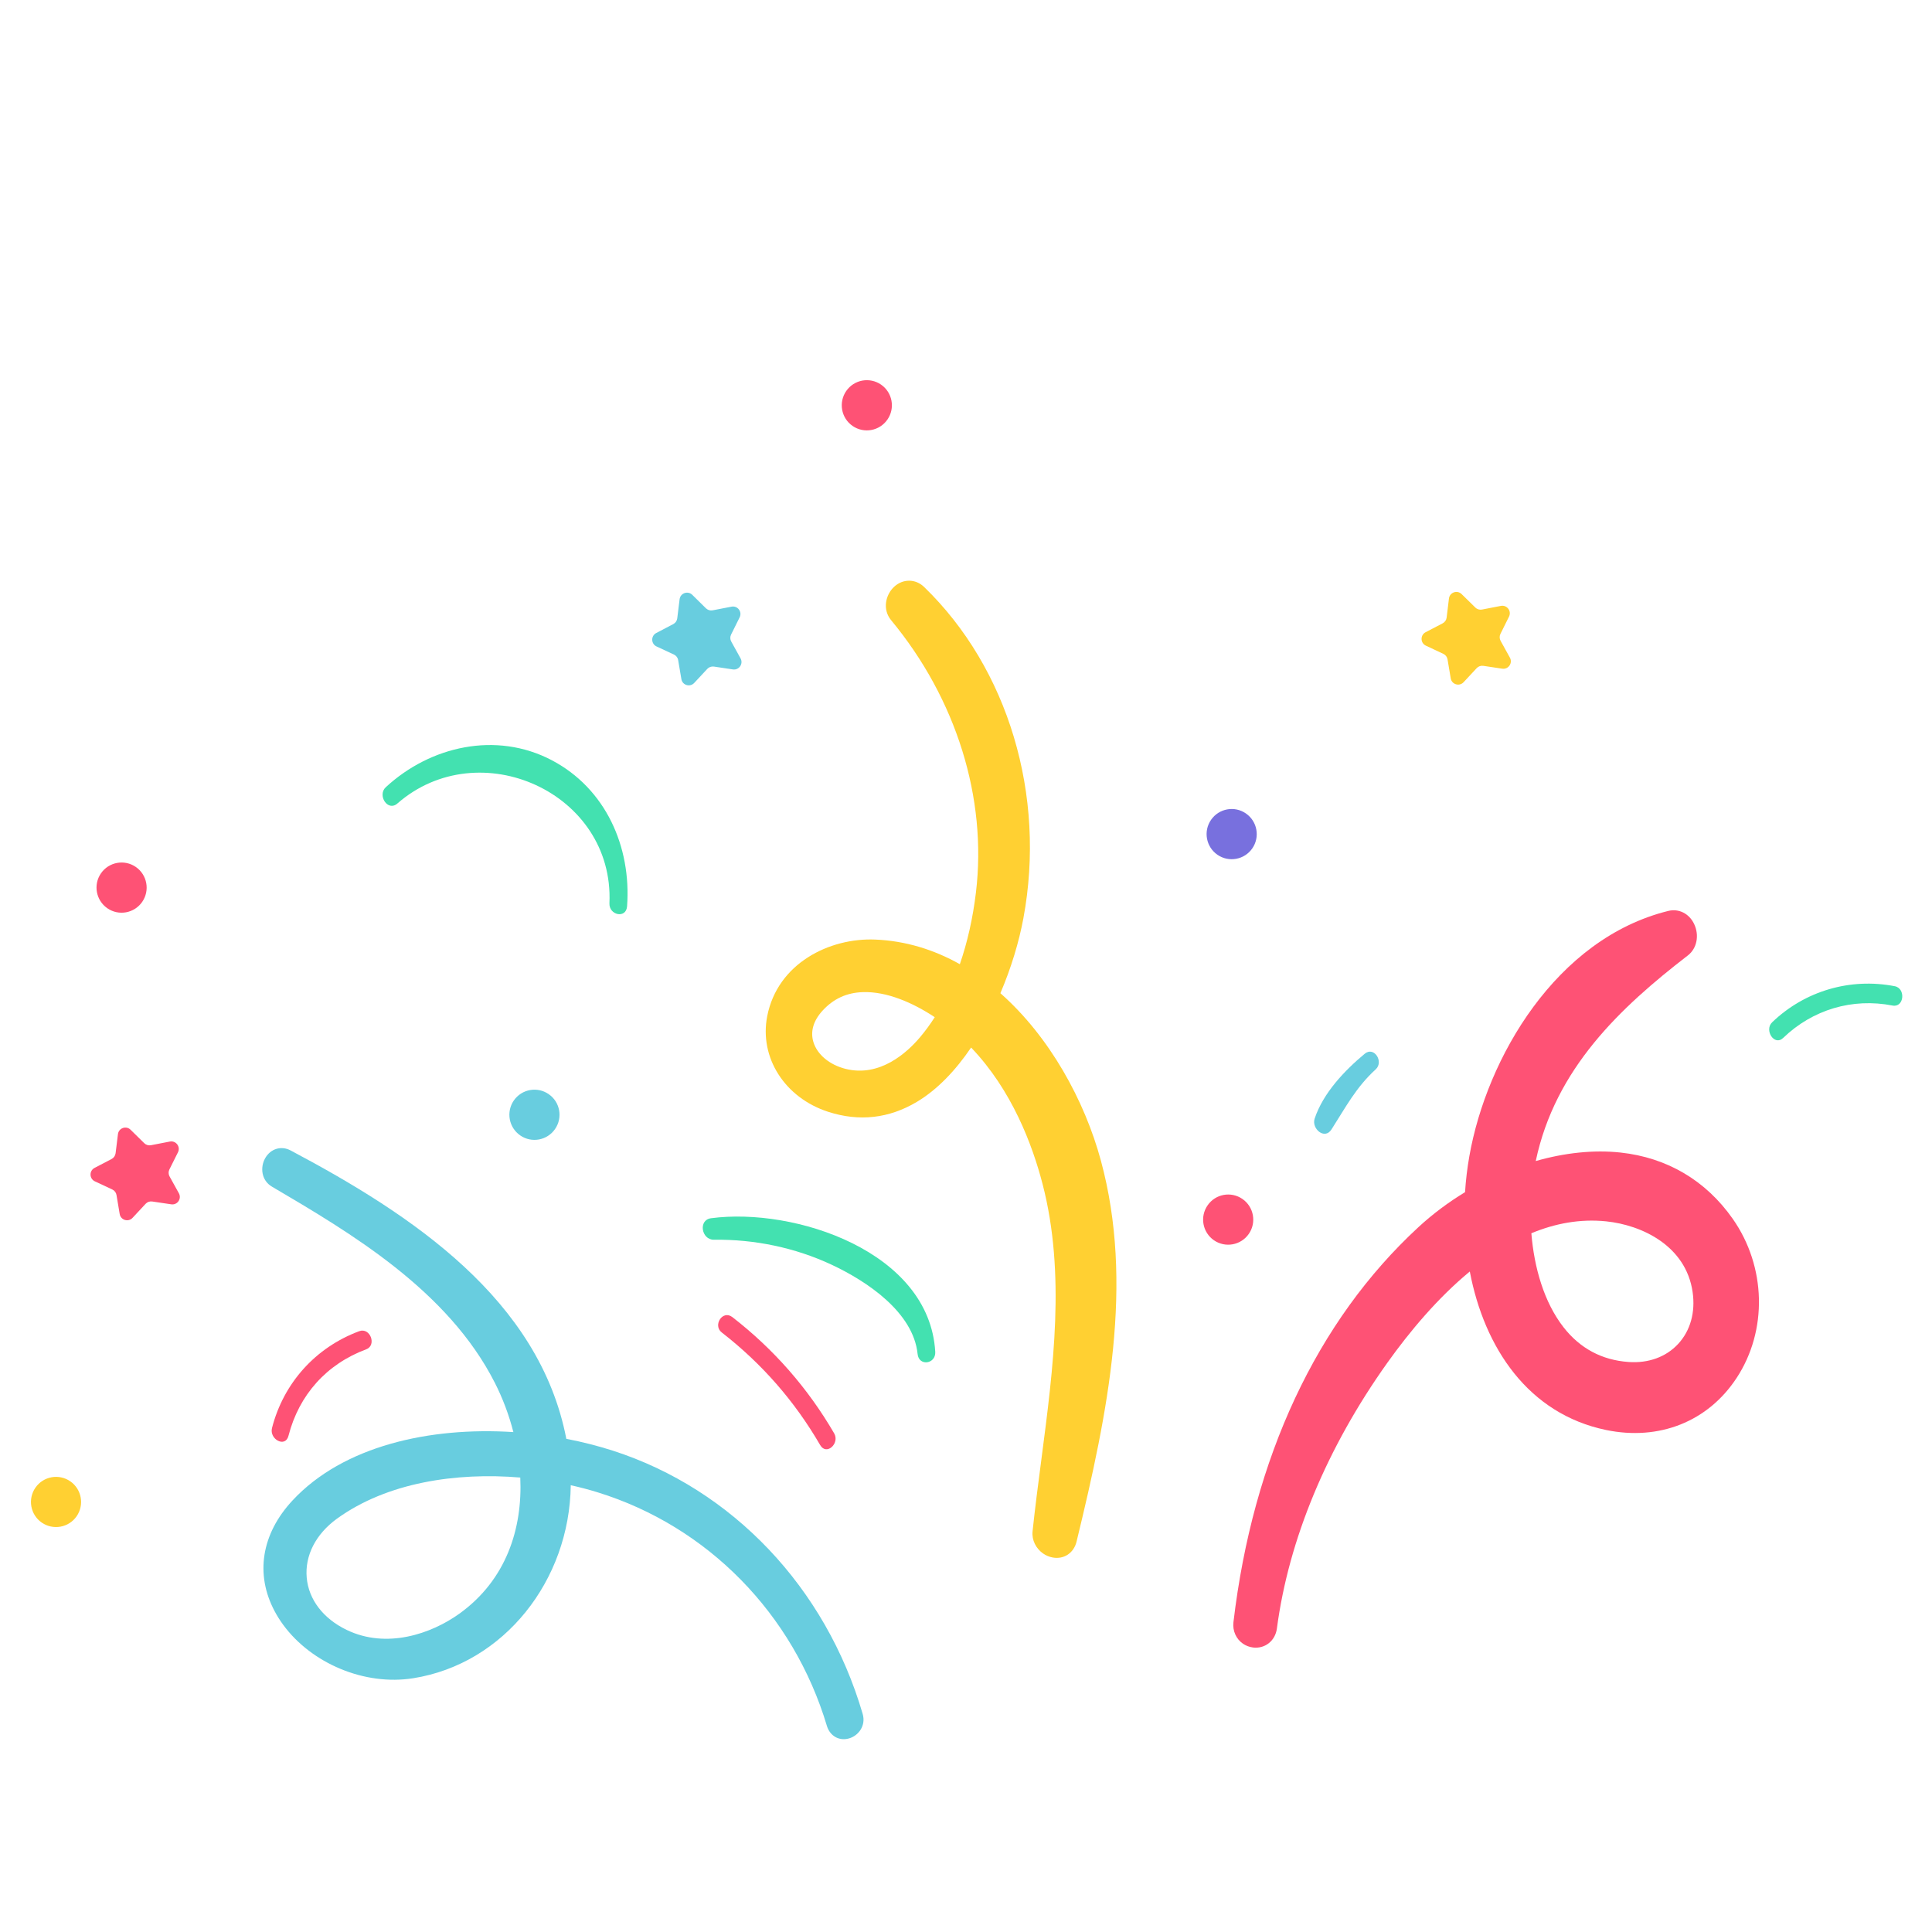 <svg xmlns="http://www.w3.org/2000/svg" xmlns:xlink="http://www.w3.org/1999/xlink" width="300" viewBox="0 0 224.88 225" height="300" preserveAspectRatio="xMidYMid meet"><defs><clipPath id="74aebd333c"><path d="M 30 133 L 101 133 L 101 202.816 L 30 202.816 Z M 30 133 " clip-rule="nonzero"></path></clipPath><clipPath id="d15d23c4a5"><path d="M 205 114 L 221.977 114 L 221.977 122 L 205 122 Z M 205 114 " clip-rule="nonzero"></path></clipPath><clipPath id="3f6142ed82"><path d="M 3.094 171 L 10 171 L 10 178 L 3.094 178 Z M 3.094 171 " clip-rule="nonzero"></path></clipPath></defs><path fill="#fe5275" d="M 186.996 142.238 C 191.152 142.668 196.285 145.082 197.062 150.473 C 197.402 152.832 196.801 154.98 195.367 156.523 C 193.961 158.035 191.914 158.781 189.602 158.617 C 186.5 158.398 183.953 157.039 182.027 154.57 C 179.754 151.652 178.605 147.613 178.281 143.625 C 181.035 142.48 183.957 141.926 186.996 142.238 Z M 201.738 141.949 C 198.605 137.477 194.082 134.809 188.652 134.223 C 185.531 133.887 182.148 134.254 178.793 135.215 C 181.066 124.445 188.637 117.34 196.516 111.262 C 197.566 110.453 197.867 108.91 197.23 107.59 C 196.652 106.387 195.445 105.785 194.227 106.086 C 181.195 109.301 173.082 123.148 171.059 134.656 C 170.816 136.031 170.648 137.434 170.559 138.84 C 168.625 140.012 166.793 141.379 165.125 142.918 C 153.297 153.836 145.852 169.742 143.586 188.922 C 143.469 189.945 143.914 190.883 144.688 191.418 C 145.023 191.652 145.422 191.809 145.863 191.867 C 147.262 192.039 148.461 191.086 148.648 189.648 C 150.016 179.301 154.461 168.605 161.508 158.711 C 164.098 155.082 167.355 151.18 171.113 148.078 C 172.801 156.969 177.926 164.656 186.977 166.535 C 193.164 167.82 198.852 165.559 202.184 160.48 C 205.812 154.957 205.633 147.508 201.738 141.949 " fill-opacity="1" fill-rule="nonzero"></path><path fill="#ffd032" d="M 107.09 120.793 C 105.562 122.602 102.402 125.48 98.414 124.48 C 96.539 124.008 95.102 122.805 94.664 121.34 C 94.297 120.121 94.668 118.863 95.734 117.699 C 97.008 116.312 98.539 115.605 100.426 115.543 C 103.211 115.449 106.25 116.773 108.801 118.461 C 108.266 119.297 107.695 120.078 107.09 120.793 Z M 125.316 179.535 C 129.016 164.316 132.016 149.477 128.156 135.188 C 126.258 128.164 122.184 120.738 116.445 115.668 C 117.707 112.715 118.617 109.672 119.125 106.934 C 121.785 92.621 117.355 77.836 107.562 68.359 C 106.566 67.395 105.098 67.383 104.07 68.336 C 103.078 69.258 102.676 70.965 103.719 72.227 C 111.312 81.391 114.914 92.949 113.598 103.934 C 113.242 106.914 112.605 109.73 111.723 112.289 C 108.742 110.613 105.441 109.57 101.875 109.422 C 96.527 109.199 90.488 112.195 89.289 118.348 C 88.348 123.168 91.336 127.848 96.398 129.484 C 100.004 130.648 103.48 130.258 106.723 128.32 C 109.117 126.891 111.242 124.641 113.035 121.996 C 117.781 126.949 120.18 133.332 121.367 137.93 C 124.051 148.305 122.613 159.297 121.223 169.93 C 120.859 172.695 120.488 175.555 120.191 178.348 C 120.086 179.363 120.594 180.348 121.422 180.922 C 121.754 181.152 122.141 181.316 122.559 181.391 C 123.863 181.617 124.996 180.855 125.316 179.535 " fill-opacity="1" fill-rule="nonzero"></path><g clip-path="url(#74aebd333c)"><path fill="#68cddf" d="M 60.531 172.074 C 60.809 178.047 58.879 184.008 53.453 187.918 C 50.141 190.301 44.949 192.055 40.316 189.82 C 37.582 188.504 35.887 186.285 35.66 183.738 C 35.43 181.16 36.715 178.656 39.18 176.867 C 45.008 172.645 53.086 171.449 60.531 172.074 Z M 99.316 199.918 Z M 100.406 199.598 C 96.109 184.891 85.238 173.434 71.316 168.945 C 69.586 168.391 67.77 167.926 65.895 167.566 C 62.762 151.344 47.969 141.496 33.785 133.98 C 32.684 133.395 31.434 133.781 30.812 134.902 C 30.23 135.945 30.367 137.469 31.613 138.199 C 40.738 143.566 52.09 150.25 57.566 161.035 C 58.473 162.816 59.211 164.762 59.727 166.781 C 50.004 166.152 39.906 168.387 33.992 174.758 C 30.387 178.645 29.633 183.336 31.922 187.637 C 32.211 188.184 32.543 188.707 32.91 189.211 C 36.211 193.723 42.402 196.352 48.074 195.445 C 58.641 193.762 66.277 184.062 66.41 172.969 C 67.492 173.207 68.535 173.484 69.535 173.793 C 82.348 177.758 92.328 187.93 96.242 201.004 C 96.598 202.184 97.688 202.793 98.836 202.449 C 99.922 202.129 100.809 200.973 100.406 199.598 " fill-opacity="1" fill-rule="nonzero"></path></g><path fill="#68cddf" d="M 158.871 122.723 C 156.512 124.684 154.031 127.305 153.043 130.273 C 152.656 131.434 154.199 132.793 155.004 131.535 C 156.637 128.984 157.855 126.633 160.156 124.535 C 161.121 123.656 159.973 121.805 158.871 122.723 " fill-opacity="1" fill-rule="nonzero"></path><path fill="#fe5275" d="M 97.086 166.926 C 94.012 161.645 90.059 157.137 85.238 153.395 C 84.09 152.504 82.93 154.352 83.992 155.176 C 88.672 158.812 92.477 163.164 95.457 168.293 C 96.195 169.562 97.766 168.094 97.086 166.926 " fill-opacity="1" fill-rule="nonzero"></path><path fill="#fe5275" d="M 33.535 167.219 C 34.762 162.441 37.969 158.863 42.594 157.137 C 43.832 156.676 43.066 154.551 41.77 155.031 C 36.695 156.922 32.965 161.055 31.617 166.309 C 31.285 167.613 33.168 168.645 33.535 167.219 " fill-opacity="1" fill-rule="nonzero"></path><path fill="#43e1b0" d="M 72.969 105.547 C 73.477 98.625 70.484 91.824 64.172 88.52 C 57.727 85.152 50.07 86.871 44.867 91.68 C 43.859 92.609 45.09 94.562 46.215 93.578 C 55.719 85.27 71.488 92.281 70.914 105.195 C 70.852 106.586 72.863 107.027 72.969 105.547 " fill-opacity="1" fill-rule="nonzero"></path><path fill="#43e1b0" d="M 108.859 157.434 C 108.18 145.738 92.48 140.582 82.746 141.875 C 81.23 142.074 81.625 144.398 83.082 144.379 C 87.793 144.316 92.543 145.297 96.809 147.297 C 100.875 149.203 106.309 152.809 106.805 157.695 C 106.953 159.152 108.941 158.863 108.859 157.434 " fill-opacity="1" fill-rule="nonzero"></path><g clip-path="url(#d15d23c4a5)"><path fill="#43e1b0" d="M 207.605 120.879 C 211.035 117.574 215.668 116.195 220.34 117.105 C 221.695 117.371 221.91 115.113 220.609 114.855 C 215.426 113.848 210.129 115.395 206.32 119.059 C 205.375 119.969 206.582 121.863 207.605 120.879 " fill-opacity="1" fill-rule="nonzero"></path></g><path fill="#fe5275" d="M 20.773 138.969 L 19.688 137.008 C 19.551 136.758 19.539 136.453 19.668 136.195 L 20.668 134.191 C 20.988 133.543 20.43 132.809 19.719 132.945 L 17.523 133.371 C 17.242 133.426 16.949 133.34 16.746 133.141 L 15.148 131.57 C 14.633 131.062 13.762 131.367 13.676 132.086 L 13.402 134.309 C 13.363 134.594 13.191 134.844 12.938 134.977 L 10.953 136.012 C 10.312 136.348 10.332 137.273 10.988 137.578 L 13.016 138.527 C 13.277 138.645 13.461 138.887 13.508 139.172 L 13.879 141.383 C 13.996 142.094 14.883 142.363 15.375 141.832 L 16.902 140.191 C 17.098 139.984 17.383 139.883 17.668 139.926 L 19.883 140.254 C 20.598 140.363 21.121 139.602 20.773 138.969 " fill-opacity="1" fill-rule="nonzero"></path><path fill="#68cddf" d="M 86.184 76.672 L 85.102 74.715 C 84.961 74.465 84.953 74.16 85.082 73.902 L 86.078 71.895 C 86.402 71.25 85.84 70.512 85.133 70.652 L 82.934 71.078 C 82.652 71.133 82.363 71.043 82.156 70.844 L 80.562 69.273 C 80.047 68.766 79.176 69.07 79.086 69.789 L 78.812 72.016 C 78.777 72.301 78.605 72.547 78.352 72.68 L 76.367 73.719 C 75.727 74.055 75.746 74.977 76.398 75.285 L 78.43 76.23 C 78.688 76.352 78.875 76.594 78.918 76.879 L 79.293 79.086 C 79.41 79.801 80.293 80.066 80.789 79.535 L 82.312 77.898 C 82.508 77.688 82.797 77.59 83.082 77.629 L 85.293 77.961 C 86.008 78.066 86.535 77.305 86.184 76.672 " fill-opacity="1" fill-rule="nonzero"></path><path fill="#ffd032" d="M 175.781 76.586 L 174.699 74.629 C 174.559 74.375 174.555 74.07 174.684 73.816 L 175.68 71.809 C 176 71.16 175.441 70.426 174.73 70.562 L 172.535 70.988 C 172.254 71.043 171.961 70.957 171.758 70.754 L 170.16 69.188 C 169.645 68.68 168.773 68.984 168.684 69.703 L 168.414 71.93 C 168.379 72.211 168.203 72.461 167.949 72.594 L 165.965 73.629 C 165.324 73.965 165.344 74.891 166 75.195 L 168.027 76.145 C 168.289 76.266 168.473 76.508 168.52 76.789 L 168.891 79 C 169.012 79.715 169.895 79.98 170.391 79.449 L 171.914 77.812 C 172.109 77.602 172.395 77.504 172.68 77.543 L 174.895 77.875 C 175.609 77.98 176.133 77.219 175.781 76.586 " fill-opacity="1" fill-rule="nonzero"></path><path fill="#68cddf" d="M 64.578 131.492 C 65.5 130.164 65.172 128.344 63.844 127.426 C 62.52 126.504 60.699 126.836 59.781 128.16 C 58.863 129.488 59.195 131.309 60.52 132.227 C 61.844 133.148 63.66 132.82 64.578 131.492 " fill-opacity="1" fill-rule="nonzero"></path><path fill="#7870de" d="M 145.781 98.805 C 146.699 97.477 146.367 95.656 145.043 94.738 C 143.719 93.816 141.898 94.148 140.98 95.477 C 140.062 96.801 140.391 98.621 141.719 99.543 C 143.043 100.461 144.859 100.133 145.781 98.805 " fill-opacity="1" fill-rule="nonzero"></path><path fill="#fe5275" d="M 16.5 105.035 C 17.418 103.707 17.086 101.887 15.762 100.969 C 14.438 100.051 12.617 100.379 11.699 101.707 C 10.781 103.031 11.113 104.852 12.438 105.773 C 13.762 106.691 15.578 106.363 16.5 105.035 " fill-opacity="1" fill-rule="nonzero"></path><path fill="#fe5275" d="M 103.289 48.863 C 104.207 47.539 103.879 45.719 102.555 44.797 C 101.227 43.879 99.41 44.207 98.492 45.535 C 97.574 46.863 97.902 48.684 99.227 49.602 C 100.555 50.523 102.371 50.191 103.289 48.863 " fill-opacity="1" fill-rule="nonzero"></path><path fill="#fe5275" d="M 145.375 143.699 C 146.293 142.375 145.961 140.551 144.637 139.633 C 143.312 138.715 141.496 139.043 140.578 140.371 C 139.656 141.695 139.984 143.516 141.309 144.438 C 142.637 145.355 144.457 145.027 145.375 143.699 " fill-opacity="1" fill-rule="nonzero"></path><g clip-path="url(#3f6142ed82)"><path fill="#ffd032" d="M 8.863 176.586 C 9.781 175.258 9.453 173.438 8.129 172.516 C 6.805 171.598 4.984 171.926 4.066 173.254 C 3.148 174.582 3.477 176.402 4.801 177.32 C 6.129 178.238 7.945 177.91 8.863 176.586 " fill-opacity="1" fill-rule="nonzero"></path></g></svg>